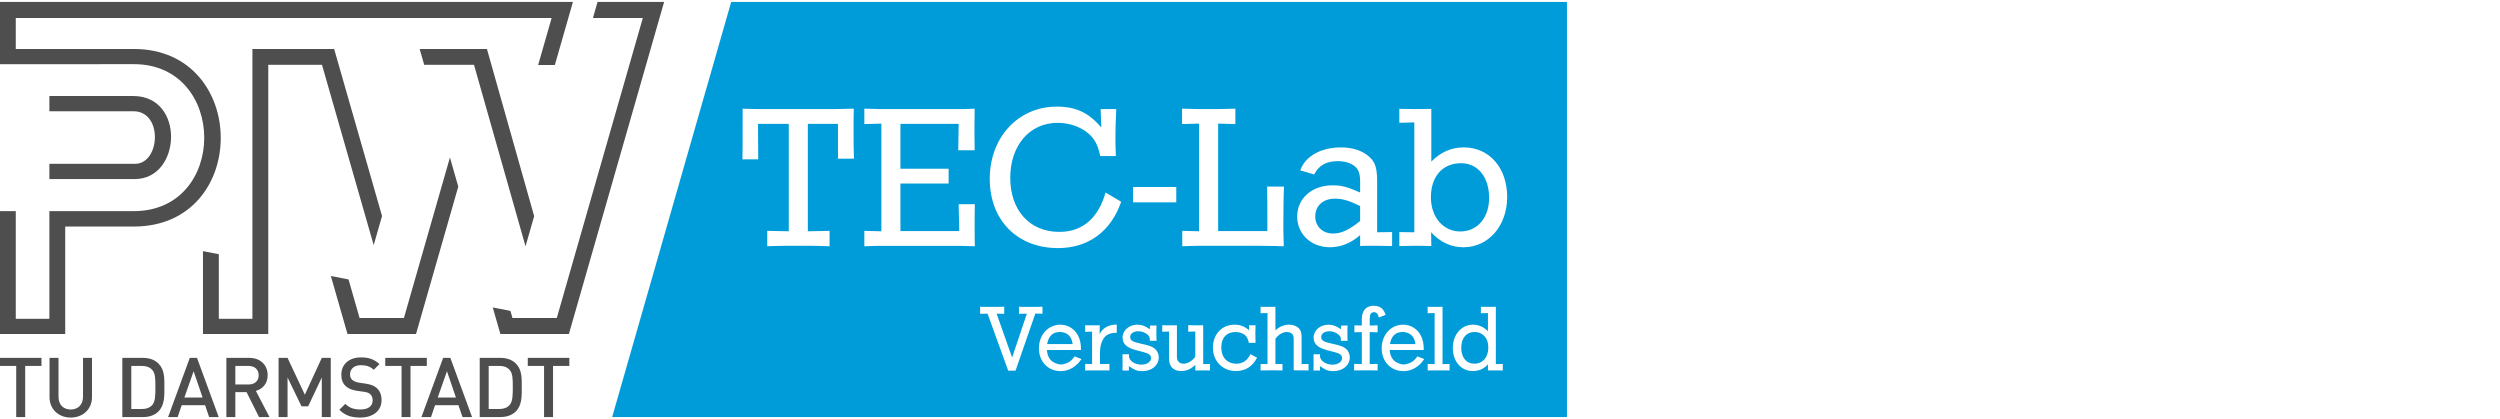 <?xml version="1.0" encoding="UTF-8"?>
<svg id="Ebene_1" data-name="Ebene 1" xmlns="http://www.w3.org/2000/svg" xmlns:xlink="http://www.w3.org/1999/xlink" viewBox="0 0 473.61 79.37">
  <defs>
    <style>
      .cls-1 {
        fill: #009cda;
      }

      .cls-2 {
        fill: #4e4e4e;
      }

      .cls-3 {
        clip-path: url(#clippath-1);
      }

      .cls-4 {
        fill: none;
      }
    </style>
    <clipPath id="clippath-1">
      <rect class="cls-4" x="-12.793" y="-12.416" width="322.436" height="104.202"/>
    </clipPath>
  </defs>
  <g class="cls-3">
    <path class="cls-1" d="m276.825,65.903c0,1.839.974,2.994,2.489,2.994,1.587,0,2.633-1.208,2.633-3.03,0-1.1-.325-1.875-.974-2.417-.451-.361-1.01-.559-1.587-.559-1.587,0-2.561,1.136-2.561,3.012m-13.513-.721h4.833c-.162-1.461-1.064-2.29-2.453-2.29-1.316,0-2.11.775-2.38,2.29m-64.937,0h4.833c-.162-1.461-1.064-2.29-2.453-2.29-1.316,0-2.11.775-2.38,2.29m54.127-20.946c1.631,0,2.991-.622,5.166-2.369v-2.835c-2.136-1.049-3.379-1.398-4.777-1.398-2.253,0-3.729,1.359-3.729,3.379,0,1.864,1.398,3.224,3.34,3.224m29.605-6.758c0-3.923-2.136-6.564-5.321-6.564-3.496,0-5.71,2.525-5.71,6.448,0,3.768,2.33,6.486,5.554,6.486,3.263,0,5.477-2.602,5.477-6.37m3.418-.155c0,5.438-3.534,9.516-8.273,9.516-2.33,0-4.389-.932-6.137-2.835l.039,2.602c-1.631-.039-1.709-.039-2.02-.039h-1.243c-.583,0-.738,0-2.796.039v-2.641l2.835.039v-20.819l-2.835.078v-2.641c1.942.039,2.175.039,2.758.039h1.243c.505,0,.66,0,2.059-.039v9.982c1.825-1.825,3.806-2.68,6.176-2.68,4.816,0,8.195,3.884,8.195,9.399m-21.798,9.283c-1.903-.039-2.097-.039-2.719-.039h-2.02c-.35,0-.66,0-1.321.039v-2.059c-1.748,1.515-3.69,2.292-5.71,2.292-3.573,0-6.215-2.486-6.215-5.826,0-3.418,2.796-5.904,6.681-5.904,1.748,0,2.758.272,5.244,1.359v-2.02c0-1.476-.272-2.33-.971-2.913-.777-.66-1.942-1.01-3.263-1.01-2.175,0-3.651.855-4.467,2.525l-2.641-.777c.932-2.68,3.923-4.35,7.729-4.35,2.253,0,4.156.66,5.399,1.825,1.126,1.049,1.437,2.136,1.437,4.855v9.399l2.835-.039v2.641Zm-19.511,14.898c.739,0,1.407.253,1.839.685.397.415.523.866.523,1.839v4.941l1.316-.018v1.226c-.595-.018-.848-.018-1.316-.018h-1.497v-5.608c0-.757-.054-1.046-.253-1.262-.198-.234-.595-.397-1.028-.397-.811,0-1.623.487-2.182,1.298v4.779l1.335-.018v1.226c-.595-.018-.866-.018-1.316-.018h-1.533c-.487,0-.739,0-1.298.018v-1.226l1.316.018v-9.666l-1.316.036v-1.226c.902.018,1.01.018,1.28.018h.721c.144,0,.198,0,.811-.018v4.472c.757-.721,1.641-1.082,2.597-1.082m-.978-26.162c-.078,1.593-.117,5.671-.117,8.04,0,.583.039,1.825.078,3.263-.544,0-1.126,0-1.242-.039l-3.108-.039h-11.652c-.66,0-.855,0-3.224.078v-2.913l3.186.078v-20.391l-3.224.078v-2.913c2.486.078,2.681.078,3.224.078h3.65c.544,0,.777,0,3.224-.078v2.913l-3.263-.078v20.353h9.322v-2.369c0-1.515,0-4.039-.04-6.059h3.185Zm-18.997,33.556c.757,0,1.605-.505,2.2-1.316v-4.779l-1.335.036v-1.244c.631.036.92.036,1.298.036h.577c.307,0,.523,0,.956-.018v7.358l1.28-.018v1.226c-.92-.018-1.01-.018-1.28-.018h-.559c-.054,0-.253,0-.541.018h-.397l.018-1.082c-.793.793-1.677,1.19-2.669,1.19-1.515,0-2.326-.848-2.326-2.417v-5.067l-1.28.036v-1.226c.92.018,1.01.018,1.28.018h.559c.234,0,.288,0,.938-.018v5.969c0,.848.469,1.316,1.28,1.316m-1.402-30.565h-8.195v-2.913h8.195v2.913Zm-7.343,23.171c.811,0,1.533.271,2.326.866l.054-.703h1.226l-.018.433c-.018.523-.018.866-.018.992,0,.108,0,.469.018.992,0,.072,0,.253.018.469h-1.262l-.018-.271c0-.451-.072-.595-.487-.938-.433-.379-1.064-.595-1.695-.595-.902,0-1.533.451-1.533,1.082,0,.667.451.938,2.218,1.316,1.28.271,1.803.451,2.29.793.559.379.902,1.046.902,1.767,0,1.497-1.316,2.597-3.12,2.597-.956,0-1.425-.18-2.543-.956l.018.848h-1.226c.018-.577.018-.83.018-1.479,0-.685,0-1.01-.018-1.605h1.244c-.018.108-.018.271-.018.325,0,.884,1.082,1.641,2.344,1.641,1.064,0,1.839-.523,1.839-1.244,0-.397-.198-.685-.667-.884q-.397-.18-2.146-.613c-1.767-.451-2.579-1.19-2.579-2.38,0-1.389,1.244-2.453,2.831-2.453m-24.11-27.832c0,6.176,3.69,10.254,9.283,10.254,4.389,0,7.38-2.563,8.778-7.457l2.952,1.748c-1.942,5.632-6.215,8.778-11.963,8.778-7.729,0-12.934-5.282-12.934-13.128s5.399-13.672,12.701-13.672c3.612,0,6.098,1.165,8.428,3.962l-.117-3.496h2.952c-.117,2.952-.155,3.69-.155,5.205,0,1.282,0,1.631.078,3.69h-2.952c-.466-2.175-1.087-3.301-2.33-4.35-1.437-1.204-3.573-1.942-5.748-1.942-5.282,0-8.972,4.272-8.972,10.409m-4.568,24.46h1.857c.505,0,.866,0,1.569-.036v1.353l-1.443-.036,2.939,8.313,2.795-8.313-1.497.036v-1.353c.613.036.938.036,1.551.036h1.785c.198,0,.271,0,1.118-.036v1.335l-1.353-.036-3.751,10.82h-1.389l-3.913-10.802-1.407.036v-1.353c.451.036.685.036,1.136.036m-2.174-15.099c0,1.709,0,2.33.039,3.612-2.602-.078-2.68-.078-3.107-.078h-14.643c-.622,0-.816,0-3.185.078v-2.913l3.224.078v-20.391l-3.224.078v-2.913c2.447.078,2.641.078,3.185.078h13.827c1.748,0,2.486,0,3.884-.078-.04,2.68-.04,3.224-.04,4.039,0,.893,0,1.554.04,3.845h-3.107l.078-5.011h-11.031v8.506h9.128v2.796h-9.128v9.011h11.147l-.117-5.088h3.068c-.039,1.748-.039,2.292-.039,4.35m-22.936-18.216c0,2.602,0,3.573.078,5.244h-3.03v-6.603h-5.71v20.353l4.117-.078v2.913c-2.408-.078-2.602-.078-3.263-.078h-5.282c-.622,0-.816,0-3.263.078v-2.913l4.078.078v-20.353h-5.826l.039,6.72h-2.991c.039-1.398.039-2.991.039-8.428v-1.165c1.554.078,2.33.078,4.855.078h10.914c1.67,0,2.369,0,5.282-.078-.039,1.825-.039,2.447-.039,4.234m35.115,41.16c0-2.543,1.749-4.472,4.058-4.472,1.425,0,2.687.775,3.354,2.056.397.775.559,1.569.559,2.741h-6.456c.054.793.253,1.353.685,1.857s1.298.884,2.002.884c.505,0,1.298-.288,1.749-.631.271-.216.469-.415.811-.902l1.298.505c-.956,1.461-2.38,2.29-3.931,2.29-2.398,0-4.13-1.803-4.13-4.328m8.759-4.364c.92.018,1.01.018,1.28.018h.487c.234,0,.307,0,.992-.018l-.018,1.695c.541-1.172,1.731-1.839,3.246-1.821v1.551c-1.064,0-1.731.234-2.254.775-.577.631-.92,1.713-.92,2.994v2.164l1.785-.036v1.244c-.902-.018-1.01-.018-1.28-.018h-2.038c-.271,0-.343,0-1.28.018v-1.244l1.316.036v-6.149l-1.316.036v-1.244Zm24.204,4.238c0-2.507,1.713-4.346,4.075-4.346,1.082,0,1.893.307,2.777,1.046l-.018-.938h1.244c-.036,1.1-.036,1.298-.036,1.623,0,.288,0,.523.036,1.713h-1.262c-.162-.685-.325-1.046-.613-1.353-.415-.433-1.154-.703-1.911-.703-1.695,0-2.705,1.1-2.705,2.921,0,1.893,1.118,3.084,2.867,3.084,1.19,0,2.056-.595,2.651-1.803l1.262.667c-.902,1.695-2.218,2.525-4.003,2.525-2.525,0-4.364-1.857-4.364-4.436m19.075,2.867c0-.685,0-1.01-.018-1.605h1.244c-.018.108-.018.271-.018.325,0,.884,1.082,1.641,2.344,1.641,1.064,0,1.839-.523,1.839-1.244,0-.397-.198-.685-.667-.884q-.397-.18-2.146-.613c-1.767-.451-2.579-1.19-2.579-2.38,0-1.389,1.244-2.453,2.831-2.453.811,0,1.533.271,2.326.866l.054-.703h1.226l-.018.433c-.018.523-.018.866-.018.992,0,.108,0,.469.018.992,0,.072,0,.253.018.469h-1.262l-.018-.271c0-.451-.072-.595-.487-.938-.433-.379-1.064-.595-1.695-.595-.902,0-1.533.451-1.533,1.082,0,.667.451.938,2.218,1.316,1.28.271,1.803.451,2.29.793.559.379.902,1.046.902,1.767,0,1.497-1.316,2.597-3.12,2.597-.956,0-1.425-.18-2.543-.956l.018.848h-1.226c.018-.577.018-.83.018-1.479m7.673.216l1.461.036v-6.059l-1.407.036v-1.316l1.407.036v-1.19c0-1.659.811-2.561,2.29-2.561.703,0,1.316.253,1.677.685.198.253.325.469.559,1.028l-1.298.523c-.198-.757-.433-1.01-.938-1.01-.559,0-.793.397-.793,1.316v1.208l1.497-.036v1.316l-1.497-.036v6.059l1.497-.036v1.244c-.884-.018-.992-.018-1.262-.018h-1.893c-.288,0-.361,0-1.298.018v-1.244Zm5.226-2.958c0-2.543,1.749-4.472,4.058-4.472,1.425,0,2.687.775,3.354,2.056.397.775.559,1.569.559,2.741h-6.456c.054.793.253,1.353.685,1.857s1.298.884,2.002.884c.505,0,1.298-.288,1.749-.631.271-.216.469-.415.811-.902l1.298.505c-.956,1.461-2.38,2.29-3.931,2.29-2.398,0-4.13-1.803-4.13-4.328m8.713-7.862c.884.018.992.018,1.262.018h.613c.234,0,.288,0,.938-.018v10.856l1.335-.018v1.226c-.866-.018-.974-.018-1.298-.018h-1.587c-.271,0-.361,0-1.262.018v-1.226l1.316.018v-9.666l-1.316.036v-1.226Zm4.764,7.79c0-2.525,1.641-4.4,3.841-4.4,1.046,0,2.056.451,2.813,1.244v-3.444l-1.335.036v-1.226c.83.018.938.018,1.244.018h.649c.234,0,.451,0,.938-.018v10.856l1.316-.018v1.226c-.848-.018-.956-.018-1.244-.018h-.631c-.198,0-.253,0-.938.018v-1.172c-.685.83-1.695,1.28-2.849,1.28-2.236,0-3.805-1.803-3.805-4.382m21.625,13.103V.363h-158.328l-22.551,78.643h180.879Z"/>
    <path class="cls-2" d="m107.856,67.796h-7.872v1.527h3.086v9.682h1.701v-9.682h3.086v-1.527Zm-13.214,1.527c.803,0,1.433.236,1.905.756.583.645.599,1.7.599,3.243s-.016,2.755-.599,3.401c-.472.519-1.102.756-1.905.756h-2.062v-8.156h2.062Zm.173-1.527h-3.936v11.21h3.936c1.165,0,2.188-.346,2.897-1.054,1.212-1.212,1.133-3.007,1.133-4.629s.079-3.259-1.133-4.471c-.709-.709-1.732-1.055-2.897-1.055m-14.452-55.517h9.434l9.76,34.383,1.638-5.714-8.949-31.671h-12.745l.861,3.002Zm2.563,63.028l1.748-4.975,1.701,4.975h-3.449Zm1.024-7.51l-4.109,11.21h1.811l.771-2.251h4.424l.771,2.251h1.811l-4.11-11.21h-1.37Zm-3.093,0h-7.872v1.527h3.086v9.682h1.7v-9.682h3.087v-1.527Zm-15.439,8.707l-1.133,1.118c1.07,1.086,2.283,1.48,3.967,1.48,2.346,0,4.03-1.228,4.03-3.291,0-.96-.299-1.763-.913-2.299-.472-.425-1.055-.677-2.094-.834l-1.276-.189c-.519-.079-.976-.268-1.26-.519-.299-.268-.425-.63-.425-1.04,0-.992.724-1.747,2.047-1.747.945,0,1.748.205,2.441.866l1.086-1.07c-.961-.897-2-1.276-3.48-1.276-2.33,0-3.747,1.338-3.747,3.29,0,.913.268,1.622.818,2.141.488.457,1.212.772,2.126.897l1.322.189c.662.094.945.205,1.228.472.299.268.441.677.441,1.165,0,1.087-.85,1.717-2.314,1.717-1.149,0-2.047-.252-2.866-1.071m.611-23.568l-3.349-.651,3.153,10.994h12.98l8.007-27.926-1.581-5.515-8.717,30.401h-8.399l-2.094-7.303Zm-15.204,10.343V12.28h10.176l9.795,34.158,1.581-5.515-9.074-31.645-15.481.001v51.117h-6.364v-12.236l-3.004-.584v15.703h12.37Zm3.652,4.519h-1.7v11.21h1.7v-7.494l2.645,5.463h1.26l2.582-5.463v7.494h1.7v-11.21h-1.7l-3.212,6.975-3.275-6.975Zm-7.373,1.527c1.134,0,1.905.661,1.905,1.763s-.771,1.748-1.905,1.748h-2.519v-3.511h2.519Zm.126-1.527h-4.345v11.21h1.7v-4.723h2.126l2.362,4.723h1.984l-2.582-4.959c1.26-.346,2.235-1.37,2.235-2.975,0-1.905-1.354-3.275-3.479-3.275m-12.298,7.51l1.748-4.975,1.7,4.975h-3.448Zm1.023-7.51l-4.109,11.21h1.81l.772-2.251h4.424l.772,2.251h1.81l-4.109-11.21h-1.37Zm-9.016,1.527c.802,0,1.432.236,1.905.756.583.645.599,1.7.599,3.243s-.016,2.755-.599,3.401c-.472.519-1.102.756-1.905.756h-2.063v-8.156h2.063Zm.173-1.527h-3.936v11.21h3.936c1.165,0,2.189-.346,2.897-1.054,1.212-1.212,1.134-3.007,1.134-4.629s.078-3.259-1.134-4.471c-.708-.709-1.732-1.055-2.897-1.055m-16.027,0h-1.7v7.432c0,2.314,1.732,3.873,4.014,3.873s4.03-1.559,4.03-3.873v-7.432h-1.7v7.353c0,1.495-.929,2.425-2.33,2.425s-2.314-.929-2.314-2.425v-7.353Zm-3.227,0H-.015v1.527h3.086v9.682h1.701v-9.682h3.086v-1.527ZM105.112,12.317l3.428-11.953H-.015v11.798l25.363-.008c8.879-.002,13.334,6.963,13.344,13.927.003,6.959-4.438,13.915-13.344,13.915-4.119.001-15.995.001-15.995.001l.001,20.396H2.988v-20.396H-.015v23.28h12.37v-20.36h12.993c22.025,0,21.9-33.64,0-33.64H2.988V3.405h101.516l-2.556,8.912h3.163ZM25.584,31.033H9.354v2.887h16.193c8.83,0,9.56-15.73-.29-15.73l-15.903.001v2.882h15.9c5.694-.001,5.11,9.96.329,9.96M125.814.364h-12.613l-.872,3.041h9.45l-16.297,56.833h-8.399l-.384-1.341-3.349-.651,1.443,5.032h12.98L125.814.364Z"/>
  </g>
</svg>